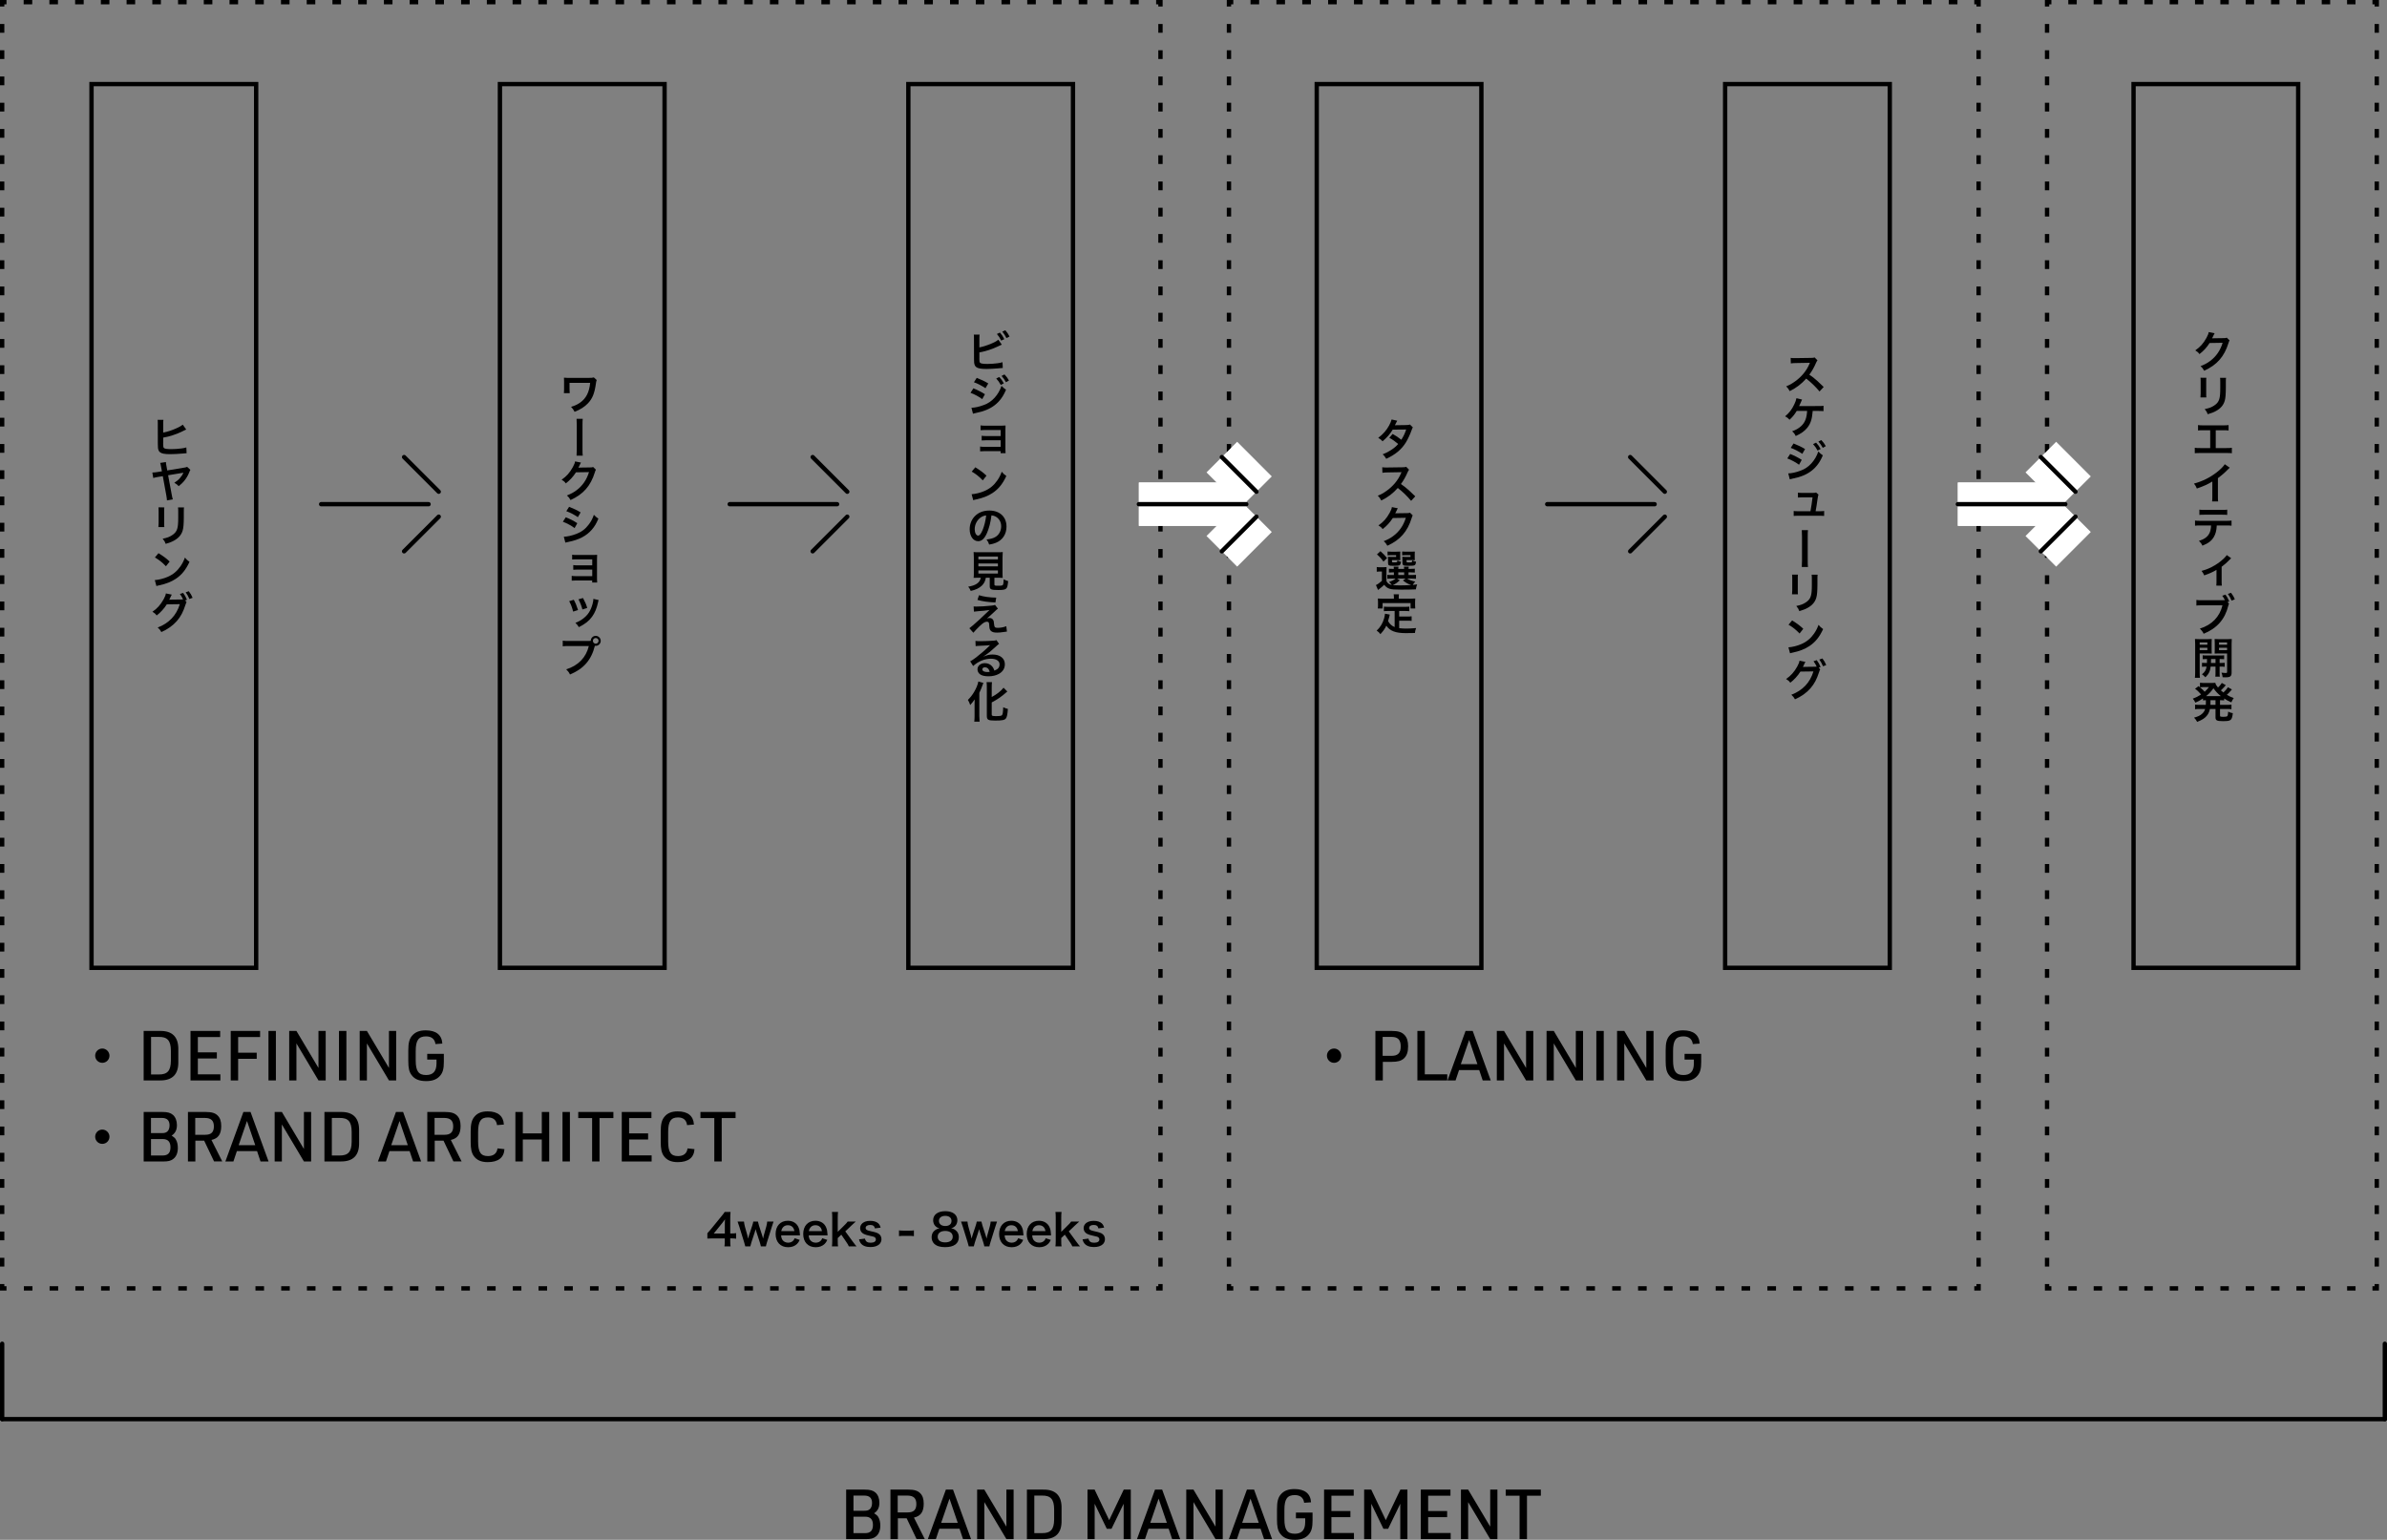 <?xml version="1.0" encoding="UTF-8"?>
<svg id="_レイヤー_2" data-name="レイヤー 2" xmlns="http://www.w3.org/2000/svg" viewBox="0 0 1102 710.91">
  <rect x="0" y="0" width="1102" height="710.91" fill="#808080" stroke="none"/>
  <defs>
    <style>
      .cls-1 {
        stroke-linecap: round;
      }

      .cls-1, .cls-2, .cls-3, .cls-4, .cls-5, .cls-6, .cls-7 {
        fill: none;
      }

      .cls-1, .cls-2, .cls-3, .cls-5, .cls-6, .cls-7 {
        stroke: #000;
        stroke-miterlimit: 10;
        stroke-width: 2px;
      }

      .cls-2 {
        stroke-dasharray: 3.96 7.92;
      }

      .cls-3 {
        stroke-dasharray: 3.98 7.96;
      }

      .cls-4 {
        stroke: #fff;
        stroke-width: 20px;
      }

      .cls-5 {
        stroke-dasharray: 3.9 7.8;
      }

      .cls-7 {
        stroke-dasharray: 4.04 8.08;
      }
    </style>
  </defs>
  <g id="_レイヤー_1-2" data-name="レイヤー 1">
    <g>
      <g>
        <rect class="cls-6" x="42.25" y="38.82" width="76.01" height="408.02"/>
        <g>
          <path d="M75.35,199.72c2.04-.4,3.94-1.02,6.04-1.96,1.48-.66,2.34-1.16,2.98-1.7l1.6,2.24c-.4.18-.44.2-.94.44-1.8.94-3.82,1.76-5.72,2.36-1.46.44-1.98.56-3.96.94v2.58s0,.04-.02.06v.28c0,1.16.08,1.62.36,1.88.34.36,1.48.52,3.42.52,1.34,0,3.18-.12,4.64-.32.96-.12,1.4-.22,2.28-.46l.12,2.66c-.4,0-.54.02-1.98.16-1.6.16-4.1.28-5.6.28-2.5,0-3.88-.26-4.66-.86-.56-.42-.86-1.06-.98-2.04-.04-.34-.06-.68-.06-1.82l-.02-9.28c0-1.02,0-1.3-.08-1.84h2.68c-.08.52-.1.94-.1,1.86v4.02Z"/>
          <path d="M87.9,216.92c-.2.28-.22.34-.54,1.14-.5,1.38-1.46,2.98-2.46,4.14-.66.78-1.24,1.32-2.4,2.26-.68-.72-.98-.96-2.02-1.56,1.24-.82,1.88-1.34,2.58-2.16.78-.88,1.2-1.54,1.6-2.52-.12.02-.3.06-.54.12l-6.5,1.08,1.68,9.04c.18,1.04.28,1.44.5,2.1l-2.72.48c-.02-.56-.12-1.3-.24-2.02l-1.68-9.18-2.2.36c-1.06.18-1.52.28-2.2.48l-.42-2.52c.88-.02,1.42-.08,2.3-.22l2.12-.34-.38-2.02c-.2-1.16-.24-1.32-.42-1.86l2.64-.4c.02.56.08.92.24,1.76l.38,2.12,7.96-1.32c.6-.1.84-.16,1.22-.34l1.5,1.38Z"/>
          <path d="M75.87,234.26c-.08.56-.08.74-.08,1.8v5.52c0,1,0,1.26.08,1.76h-2.74c.06-.46.1-1.08.1-1.8v-5.5c0-1.02-.02-1.28-.08-1.8l2.72.02ZM84.96,234.28c-.08.5-.1.72-.1,1.86v2.7c-.02,3.12-.16,4.8-.52,6.06-.58,2-1.86,3.5-3.94,4.66-1.06.6-2.06,1-3.9,1.54-.36-.98-.56-1.32-1.4-2.38,1.96-.38,3.12-.8,4.32-1.6,1.88-1.24,2.54-2.46,2.76-5.1.08-.86.1-1.74.1-3.34v-2.5c0-1.02-.02-1.44-.1-1.9h2.78Z"/>
          <path d="M71.47,267.82c1.72-.1,4.1-.68,5.92-1.48,2.5-1.08,4.36-2.62,5.94-4.9.88-1.28,1.44-2.38,2.04-4,.78.94,1.1,1.24,2.12,1.96-1.7,3.66-3.6,6.02-6.34,7.84-2.04,1.36-4.52,2.34-7.62,3-.8.16-.86.18-1.32.34l-.74-2.76ZM73.17,255.4c2.38,1.48,3.62,2.4,5.16,3.86l-1.72,2.18c-1.6-1.7-3.24-3.02-5.1-4.06l1.66-1.98Z"/>
          <path d="M86.14,278c-.18.26-.28.5-.5,1.2-1.18,3.56-2.14,5.34-4.02,7.56-1.78,2.04-4.24,3.8-7.12,5.06-.52-.94-.88-1.38-1.7-2.1,5.24-2,8.62-5.58,10.22-10.78l-6.02.08c-1.12,1.84-3.02,3.92-4.68,5.14-.6-.82-.9-1.08-1.94-1.72,2.16-1.44,3.76-3.24,5.18-5.8.6-1.08.96-2.02,1.02-2.66l2.74.56c-.14.18-.16.22-.34.6-.16.36-.34.76-.54,1.16-.1.18-.1.2-.14.28l-.16.3c.24-.02.56-.04.96-.04l4.38-.06c.54,0,.88-.02,1.04-.04-.46-1-.82-1.64-1.46-2.5l1.48-.5c.78,1.04,1.24,1.84,1.78,3.16l-.86.32.68.78ZM87.44,276.56c-.48-1.18-1.06-2.2-1.72-3.1l1.44-.5c.82,1.06,1.28,1.86,1.76,3.04l-1.48.56Z"/>
        </g>
      </g>
      <g>
        <rect class="cls-6" x="230.8" y="38.82" width="76.01" height="408.02"/>
        <g>
          <path d="M275.48,175.47c-.2.58-.26.78-.34,1.42-.64,4.68-1.58,7.04-3.66,9.28-1.56,1.66-3.56,2.94-6.2,3.96-.58-1.08-.82-1.42-1.64-2.3,1.7-.5,2.76-.98,4.06-1.86,2.86-1.94,4.36-4.88,4.76-9.22l-9.52.02v2.98q.02,1.42.08,1.76l-2.68.02c.06-.48.08-.82.08-1.72v-3.82c0-.84,0-1.08-.06-1.62.54.06,1.18.1,1.66.1h9.68c1.34,0,1.76-.04,2.46-.22l1.32,1.22Z"/>
          <path d="M269.04,193.37c-.1.76-.12,1.28-.12,3v10.98c0,1.74.02,2.26.12,3.02h-2.86q.08-.68.1-3.04v-10.9q-.02-2.38-.1-3.06h2.86Z"/>
          <path d="M275.12,216.87c-.2.3-.28.48-.5,1.2-.92,3.04-2.34,5.74-4.1,7.72-1.84,2.1-4.04,3.66-7.12,5.08-.56-1-.82-1.34-1.7-2.1,2-.82,3.12-1.42,4.38-2.36,2.86-2.12,4.74-4.86,5.84-8.44l-6.02.1c-1.22,1.94-2.78,3.66-4.68,5.12-.6-.82-.9-1.08-1.94-1.72,2.28-1.56,3.72-3.16,5.18-5.8.62-1.14.94-1.92,1.02-2.64l2.74.54q-.12.18-.34.62-.06.1-.26.56l-.26.52q-.12.28-.32.64c.26-.02.58-.04.96-.04l4.38-.06c.78,0,1-.04,1.46-.2l1.28,1.26Z"/>
          <path d="M261.2,238.83c2.06.82,3.6,1.6,5.32,2.72l-1.24,2.26c-1.6-1.18-3.38-2.14-5.42-2.94l1.34-2.04ZM260.3,247.8c1.52-.02,3.7-.5,5.78-1.3,2.48-.96,4.18-2.26,5.78-4.4,1.08-1.44,1.7-2.64,2.32-4.42.82.86,1.12,1.12,2.08,1.78-.92,2.22-1.76,3.6-3,5.06-2.54,2.92-5.94,4.7-10.86,5.68-.72.14-1,.2-1.4.32l-.7-2.72ZM262.74,233.99c2.06.8,3.64,1.56,5.32,2.58l-1.28,2.2c-1.82-1.22-3.6-2.16-5.34-2.76l1.3-2.02Z"/>
          <path d="M265.74,268c-1,0-1.3.02-1.8.08v-2.22c.54.1,1.02.14,1.8.14h7.68v-3.02h-6.96c-1,0-1.3.02-1.8.08v-2.18c.54.1,1,.14,1.8.14h6.96v-2.78h-7.48c-.98,0-1.28.02-1.8.08v-2.22c.56.1,1,.14,1.8.14h7.88c.72,0,1.28-.02,1.86-.08-.04.72-.06,1.22-.06,2.1v9.16c0,.76.02,1.06.08,1.52h-2.3v-.94h-7.66Z"/>
          <path d="M264.9,276.91c.84,1.56,1.24,2.52,1.96,4.74l-2.26.72c-.52-2.02-.92-3.08-1.82-4.82l2.12-.64ZM276.38,277.05c-.12.32-.16.4-.28,1.04-.58,2.72-1.48,4.9-2.76,6.64-1.48,2.02-3.14,3.32-6.1,4.82-.52-.86-.76-1.16-1.6-1.98,1.4-.54,2.22-.98,3.4-1.84,2.34-1.7,3.68-3.74,4.54-6.94.26-.98.36-1.66.36-2.3l2.44.56ZM269.16,276.11c1.06,1.98,1.44,2.86,1.94,4.58l-2.22.7c-.38-1.5-.98-3.06-1.82-4.7l2.1-.58Z"/>
          <path d="M271.54,295.93c.6,0,.84-.02,1.18-.04.02-1.3,1.02-2.32,2.3-2.32s2.32,1.04,2.32,2.3-1.04,2.32-2.32,2.32c-.12,0-.24-.02-.38-.04-1.62,6.54-5.16,10.62-11.48,13.26-.52-1.04-.86-1.5-1.76-2.38,5.54-1.72,9.16-5.44,10.44-10.76h-9.52c-1.48,0-1.86.02-2.52.12v-2.6c.72.12,1.2.14,2.56.14h9.18ZM273.72,295.87c0,.72.58,1.32,1.3,1.32s1.32-.6,1.32-1.32-.58-1.3-1.32-1.3-1.3.58-1.3,1.3Z"/>
        </g>
      </g>
      <g>
        <line class="cls-1" x1="148.26" y1="232.78" x2="197.86" y2="232.78"/>
        <line class="cls-1" x1="186.56" y1="254.54" x2="202.55" y2="238.55"/>
        <line class="cls-1" x1="186.56" y1="211.03" x2="202.55" y2="227.02"/>
      </g>
      <g>
        <rect class="cls-6" x="419.35" y="38.82" width="76.01" height="408.02"/>
        <g>
          <path d="M452.15,160.39c3.02-.56,7.44-2.34,8.74-3.56l1.6,2.26c-.14.06-.74.34-1.8.86-2.72,1.3-5.52,2.2-8.54,2.76v2.64c-.02.1-.02.2-.02.26,0,1.16.08,1.62.36,1.9.34.36,1.48.52,3.42.52,1.34,0,3.18-.12,4.64-.32.96-.12,1.4-.22,2.28-.48l.12,2.66c-.42,0-.52.02-2.64.22-1.18.12-3.7.24-4.92.24-2.52,0-3.9-.26-4.68-.86-.56-.42-.86-1.06-.98-2.04-.04-.34-.06-.68-.06-1.84l-.02-9.28c0-1.02,0-1.34-.08-1.84h2.68c-.08.48-.1.84-.1,1.86v4.04ZM461.65,153.55c.8.9,1.34,1.72,2,3.04l-1.44.66c-.62-1.28-1.14-2.08-1.98-3.06l1.42-.64ZM464.65,156.09c-.54-1.1-1.16-2.06-1.92-2.98l1.38-.64c.88,1,1.42,1.78,1.96,2.9l-1.42.72Z"/>
          <path d="M449.39,179.29c1.86.74,3.82,1.74,5.32,2.72l-1.24,2.26c-1.32-1.02-3.58-2.24-5.42-2.92l1.34-2.06ZM448.49,188.26c1.56-.02,3.66-.48,5.78-1.3,3.66-1.28,6.66-4.56,8.1-8.82.78.84,1.16,1.16,2.08,1.78-2.48,6.06-6.7,9.34-13.86,10.74-.86.18-1.02.22-1.4.34l-.7-2.74ZM450.93,174.45c1.88.72,3.88,1.68,5.32,2.58l-1.28,2.2c-1.62-1.1-3.88-2.28-5.34-2.74l1.3-2.04ZM461.33,174.05c.88.94,1.42,1.7,2.1,2.94l-1.4.74c-.66-1.22-1.22-2.02-2.1-2.98l1.4-.7ZM464.43,176.47c-.6-1.1-1.26-2.04-2.04-2.9l1.34-.7c.9.92,1.46,1.68,2.08,2.82l-1.38.78Z"/>
          <path d="M454.29,208.3c-1,0-1.3.02-1.8.08v-2.22c.54.1,1.02.14,1.8.14h7.68v-3.02h-6.96c-1,0-1.3.02-1.8.08v-2.18c.54.1,1,.14,1.8.14h6.96v-2.78h-7.48c-.98,0-1.28.02-1.8.08v-2.22c.56.1,1,.14,1.8.14h7.88c.72,0,1.28-.02,1.86-.08-.04.72-.06,1.22-.06,2.1v9.16c0,.76.02,1.06.08,1.52h-2.3v-.94h-7.66Z"/>
          <path d="M448.57,228.18c1.72-.1,4.1-.68,5.92-1.48,2.5-1.08,4.36-2.62,5.94-4.9.88-1.28,1.44-2.38,2.04-4,.78.94,1.1,1.24,2.12,1.96-1.7,3.66-3.6,6.02-6.34,7.84-2.04,1.36-4.52,2.34-7.62,3-.8.16-.86.18-1.32.34l-.74-2.76ZM450.27,215.75c2.38,1.48,3.62,2.4,5.16,3.86l-1.72,2.18c-1.6-1.7-3.24-3.02-5.1-4.06l1.66-1.98Z"/>
          <path d="M455.65,246.11c-1.14,2.58-2.42,3.76-4.06,3.76-2.28,0-3.92-2.32-3.92-5.54,0-2.2.78-4.26,2.2-5.82,1.68-1.84,4.04-2.8,6.88-2.8,4.8,0,7.92,2.92,7.92,7.42,0,3.46-1.8,6.22-4.86,7.46-.96.4-1.74.6-3.14.84-.34-1.06-.58-1.5-1.22-2.34,1.84-.24,3.04-.56,3.98-1.1,1.74-.96,2.78-2.86,2.78-5,0-1.92-.86-3.48-2.46-4.44-.62-.36-1.14-.52-2.02-.6-.38,3.14-1.08,5.9-2.08,8.16ZM452.71,238.95c-1.68,1.2-2.72,3.26-2.72,5.4,0,1.64.7,2.94,1.58,2.94.66,0,1.34-.84,2.06-2.56.76-1.8,1.42-4.5,1.66-6.76-1.04.12-1.76.4-2.58.98Z"/>
          <path d="M451.65,266.73c-.96,0-1.64.02-2.16.06.08-.58.1-1.2.1-2.12v-7.3c0-1.1-.04-1.98-.1-2.5.6.08,1.18.1,2.1.1h9.22c.92,0,1.54-.02,2.12-.1-.06.48-.1,1.4-.1,2.5v7.3c0,.96.02,1.56.1,2.12-.52-.04-1.3-.06-2.12-.06h-1.72v3.08c0,.56.18.62,1.74.62s1.94-.08,2.18-.42c.2-.28.3-1.04.36-2.56.82.44,1.3.64,2.06.84-.2,2.22-.4,2.96-.9,3.44-.56.52-1.42.68-3.68.68-3.32,0-3.92-.28-3.92-1.78v-3.9h-1.8c-.24,1.54-.88,2.76-1.9,3.7-1.26,1.18-2.78,1.88-5.08,2.4-.34-.84-.58-1.26-1.16-1.96,1.88-.34,2.94-.7,3.9-1.32,1.08-.7,1.66-1.56,1.9-2.82h-1.14ZM451.69,258.27h9.02v-1.3h-9.02v1.3ZM451.69,261.49h9.02v-1.34h-9.02v1.34ZM451.69,264.79h9.02v-1.42h-9.02v1.42Z"/>
          <path d="M449.49,279.99c.54.06.74.06,1.18.06,1.94,0,4.6-.16,7.1-.44.9-.1,1.26-.16,1.6-.32l1.34,1.72c-.38.26-.8.62-1.7,1.5-1.08,1.04-2.8,2.58-3.42,3.06.5-.18.76-.24,1.22-.24.76,0,1.28.26,1.66.84.28.44.36.72.44,1.84.14,1.58.4,1.86,1.72,1.86s2.9-.3,3.94-.76l.3,2.48c-.34.02-.46.04-1.76.24-1.22.18-1.94.24-2.8.24-1.42,0-2.22-.22-2.8-.76-.56-.52-.72-1-.82-2.58-.04-.76-.08-1.04-.2-1.28-.14-.26-.46-.42-.84-.42-.94,0-1.84.56-3.46,2.12-1.02.98-2.1,2.14-2.82,2.98l-1.84-2.08q.88-.6,4.64-4c.46-.42.82-.76,2.32-2.2.54-.52,1.32-1.26,2.34-2.22-1.14.18-1.66.26-2.6.34q-.28.02-2.02.16-.38.04-1.04.1c-.74.06-.88.08-1.54.16l-.14-2.4ZM451.97,274.81c2.26.7,4.86,1.06,7.96,1.12l-.38,2.24c-3.98-.24-5.54-.48-8.3-1.18l.72-2.18Z"/>
          <path d="M454.09,303.11c1.82-.72,2.7-.92,4.2-.92,3.42,0,5.62,1.76,5.62,4.5,0,1.9-.94,3.42-2.72,4.42-1.3.74-3,1.14-4.84,1.14-1.68,0-3.08-.32-3.88-.92-.76-.56-1.2-1.4-1.2-2.3,0-1.66,1.44-2.86,3.44-2.86,1.4,0,2.62.58,3.46,1.64.4.5.62.94.92,1.8,1.66-.62,2.38-1.48,2.38-2.9,0-1.56-1.54-2.58-3.96-2.58-2.92,0-5.84,1.18-8.24,3.36l-1.36-2.16c.7-.34,1.5-.88,2.82-1.88,1.86-1.42,4.46-3.66,5.98-5.2.04-.04.24-.24.36-.36l-.02-.02c-.76.1-2.04.18-5.66.34-.44.02-.58.04-.96.1l-.1-2.4c.68.08,1.26.12,2.36.12,1.7,0,4.14-.1,6.08-.24.7-.06.92-.1,1.24-.26l1.24,1.76c-.34.18-.48.3-1.04.82-1,.92-2.46,2.22-3.14,2.8-.36.3-1.8,1.38-2.2,1.64q-.5.34-.82.52l.04.04ZM454.69,308.1c-.72,0-1.18.36-1.18.92,0,.8.9,1.26,2.38,1.26.38,0,.48,0,1.04-.08-.36-1.38-1.12-2.1-2.24-2.1Z"/>
          <path d="M449.93,325.15c0-.7,0-.9.04-2.24-.46.72-1.28,1.76-2.06,2.6-.4-1.18-.46-1.28-1.06-2.36,1.28-1.3,1.94-2.16,2.8-3.56,1.06-1.76,1.8-3.6,2.02-4.96l2.34.68c-.18.4-.26.62-.44,1.1-.46,1.28-.54,1.46-1.44,3.48v10.74c0,.82.04,1.72.12,2.56h-2.46c.1-.88.14-1.64.14-2.6v-5.44ZM457.85,329.97c0,.54.36.66,1.96.66,1.8,0,2.52-.12,2.78-.44.34-.46.46-1.24.56-3.66.78.38,1.46.62,2.16.78-.16,2.48-.44,3.8-.92,4.4-.62.76-1.72.98-4.96.98s-3.84-.34-3.84-2.16v-13.18c0-1-.04-1.82-.12-2.4h2.5c-.08.6-.12,1.36-.12,2.4v4.46c2.3-1.22,4.36-2.84,5.46-4.3l1.74,1.76c-.16.12-.24.2-.44.36-2.18,1.96-4.06,3.26-6.76,4.68v5.66Z"/>
        </g>
      </g>
      <g>
        <line class="cls-1" x1="336.88" y1="232.78" x2="386.47" y2="232.78"/>
        <line class="cls-1" x1="375.18" y1="254.54" x2="391.16" y2="238.55"/>
        <line class="cls-1" x1="375.18" y1="211.03" x2="391.16" y2="227.02"/>
      </g>
      <g>
        <rect class="cls-6" x="607.89" y="38.82" width="76.01" height="408.02"/>
        <g>
          <path d="M652.28,197.35c-.26.34-.3.42-.62,1.34-.64,1.82-1.74,4.16-2.56,5.5-2.04,3.32-4.86,5.68-9.12,7.64-.64-1.08-.9-1.42-1.66-2.06,1.7-.7,2.7-1.2,3.9-2,1.42-.92,2.26-1.64,3.28-2.78-1.4-1.2-2.6-2.04-4.1-2.86l1.52-1.78c1.68.94,2.52,1.5,4.02,2.68.94-1.44,1.62-2.84,2.24-4.72l-6.22.06c-1.24,2.06-2.66,3.68-4.68,5.38-.66-.74-.96-1-2-1.6,2.2-1.64,3.8-3.46,5.02-5.7.58-1.06.98-2.04,1.16-2.78l2.6.58q-.22.36-.6,1.12c-.24.54-.38.78-.48.96q.32-.04,5.2-.08c.82-.02,1.24-.06,1.76-.24l1.34,1.34Z"/>
          <path d="M651.46,231.24c-1.66-2.04-3.96-4.28-6.14-5.94-2.26,2.52-4.56,4.28-7.62,5.78-.56-1.04-.8-1.36-1.62-2.22,1.54-.6,2.5-1.14,4-2.2,3.02-2.12,5.42-5.02,6.72-8.14l.22-.52q-.32.02-6.62.12c-.96.02-1.5.06-2.18.16l-.08-2.56c.56.1.94.12,1.76.12h.48l7.04-.1c1.12-.02,1.28-.04,1.78-.22l1.32,1.36c-.26.3-.42.58-.64,1.08-.92,2.14-1.9,3.88-3.12,5.52,1.26.84,2.34,1.68,3.7,2.9q.5.44,2.92,2.78l-1.92,2.08Z"/>
          <path d="M652.22,237.97c-.2.3-.28.48-.5,1.2-.92,3.04-2.34,5.74-4.1,7.72-1.84,2.1-4.04,3.66-7.12,5.08-.56-1-.82-1.34-1.7-2.1,2-.82,3.12-1.42,4.38-2.36,2.86-2.12,4.74-4.86,5.84-8.44l-6.02.1c-1.22,1.94-2.78,3.66-4.68,5.12-.6-.82-.9-1.08-1.94-1.72,2.28-1.56,3.72-3.16,5.18-5.8.62-1.14.94-1.92,1.02-2.64l2.74.54q-.12.18-.34.62-.06.1-.26.56-.06.12-.26.52t-.32.64c.26-.02.58-.04.96-.04l4.38-.06c.78,0,1-.04,1.46-.2l1.28,1.26Z"/>
          <path d="M640.08,268.29c.6,1.1,1.26,1.56,2.48,1.78-.24-.38-.74-.92-1.3-1.38,1.4-.46,2.22-.88,3.02-1.56h-2.26c-.74,0-1.08.02-1.54.1v-1.84c.44.08.76.1,1.54.1h1.5v-1.24h-.44c-1,0-1.36.02-1.86.08v-1.76c.48.06.82.08,1.86.08h.42c-.02-.48-.04-.68-.08-1.02h2.2c-.04.32-.06.58-.08,1.02h2.7c-.02-.48-.04-.68-.08-1.02h2.2c-.06.34-.08.56-.1,1.02h1.06c1.02,0,1.36-.02,1.86-.08v1.76c-.52-.06-.88-.08-1.88-.08h-1.04v1.24h1.54c1.06,0,1.42-.02,1.92-.08v1.8c-.52-.06-.9-.08-1.92-.08h-2.14c1.04.66,2,1.02,3.72,1.4-.5.52-.84.96-1.16,1.52q.54-.04,2.04-.24c-.36.96-.42,1.18-.6,2.3-1.76.08-4.32.12-6.88.12-3.12,0-4.28-.1-5.28-.42-1-.32-1.74-.88-2.46-1.82-.82.78-1.14,1.06-1.94,1.68-.4.32-.56.44-.9.72l-.98-2.28c.76-.32,1.56-.88,2.76-1.94v-4.32h-1.04c-.54,0-.82.02-1.34.1v-2.16c.52.08.86.1,1.6.1h1.44c.7,0,.98-.02,1.5-.08-.06.64-.06.94-.06,2.16v4.32ZM637.3,254.47c1.46,1.3,2.1,2,3.06,3.2l-1.66,1.62c-1.04-1.46-1.56-2.04-3-3.32l1.6-1.5ZM646.44,257.57c0,.5,0,.8.04,1.08-.5-.04-.8-.06-1.28-.06h-2.56v.6c0,.42.06.46.86.46,1.56,0,1.58-.02,1.64-.94.5.32,1,.52,1.64.64-.12,1.1-.32,1.5-.86,1.7-.4.14-1.02.18-2.64.18-2.08,0-2.46-.2-2.46-1.28v-1.7c0-.54-.02-.8-.06-1.18.36.04.7.06,1.4.06h2.38v-.82h-2.32c-.8,0-1.14.02-1.62.08v-1.76c.42.06,1.02.08,1.64.08h2.48c.96,0,1.4-.02,1.76-.06-.04.3-.04.44-.04,1.1v1.82ZM646.24,267.93c-1.42,1.28-1.98,1.64-3.26,2.2.96.1,2.1.14,3.46.14,1.46,0,3.22-.06,5.04-.16-1.48-.5-2.64-1.16-3.78-2.14l1.22-.84h-3.92l1.24.8ZM645.54,265.49h2.72v-1.24h-2.72v1.24ZM653.14,257.57c0,.48,0,.8.04,1.08-.5-.04-.8-.06-1.28-.06h-2.54v.6c0,.28.02.34.18.4.14.06.44.08.92.08,1.44,0,1.48-.02,1.52-.98.6.34,1.02.48,1.76.66-.16,1.1-.3,1.44-.74,1.64-.4.18-1.18.24-2.76.24-1.38,0-1.86-.04-2.2-.2-.42-.18-.58-.52-.58-1.14v-1.54q-.02-.82-.04-.86-.02-.22-.02-.42c.36.04.7.06,1.38.06h2.4v-.82h-2.22c-.8,0-1.14.02-1.62.08v-1.76c.44.06,1.02.08,1.64.08h2.44c.96,0,1.4-.02,1.76-.06-.04.28-.04.5-.04,1.1v1.82Z"/>
          <path d="M643.86,282.09h-2.94c-.88,0-1.44.02-2.02.1v-2.12c.52.08,1.1.1,2.02.1h7.66c.94,0,1.52-.02,2.06-.1v2.12c-.56-.08-1.14-.1-2.06-.1h-2.62v2.56h3.78c.92,0,1.42-.02,1.96-.12v2.14c-.6-.08-1.08-.1-1.96-.1h-3.78v3.44c.98.14,2.08.2,3.26.2s2.52-.06,4.56-.24c-.32.82-.46,1.36-.56,2.28-1.64.04-2.68.06-4.26.06-4.68,0-7.3-1.02-8.94-3.44-.64,1.38-1.4,2.48-2.74,3.92-.52-.74-.8-1-1.72-1.64,1.64-1.48,2.8-3.4,3.44-5.66.22-.82.38-1.72.4-2.16l2.22.42c-.1.34-.1.36-.28,1.18-.1.4-.22.86-.52,1.8.8,1.42,1.62,2.16,3.04,2.78v-7.42ZM643.52,275.67c0-.5-.04-.84-.12-1.28h2.46c-.08.42-.1.74-.1,1.26v.76h5.4c.8,0,1.48-.02,2.22-.08-.06.46-.08.9-.08,1.48v1.56c0,.58.02,1.04.08,1.56h-2.16v-2.5h-12.92v2.5h-2.22c.08-.48.1-.88.1-1.58v-1.54c0-.52-.04-1.02-.08-1.48.72.06,1.4.08,2.2.08h5.22v-.74Z"/>
        </g>
      </g>
      <g>
        <rect class="cls-6" x="796.44" y="38.82" width="76.01" height="408.02"/>
        <g>
          <path d="M840.01,180.74c-1.66-2.04-3.96-4.28-6.14-5.94-2.26,2.52-4.56,4.28-7.62,5.78-.56-1.04-.8-1.36-1.62-2.22,1.54-.6,2.5-1.14,4-2.2,3.02-2.12,5.42-5.02,6.72-8.14l.22-.52q-.32.02-6.62.12c-.96.02-1.5.06-2.18.16l-.08-2.56c.56.1.94.12,1.76.12h.48l7.04-.1c1.12-.02,1.28-.04,1.78-.22l1.32,1.36c-.26.3-.42.58-.64,1.08-.92,2.14-1.9,3.88-3.12,5.52,1.26.84,2.34,1.68,3.7,2.9q.5.44,2.92,2.78l-1.92,2.08Z"/>
          <path d="M836.85,189.73q-.02.2-.04.52c-.26,3.4-1,5.52-2.58,7.4-1.28,1.5-2.72,2.52-5.2,3.66-.5-1.02-.8-1.42-1.66-2.2,1.72-.6,2.88-1.26,4.06-2.3,1.82-1.62,2.66-3.68,2.86-7.08h-4.8c-1.16,1.86-1.88,2.74-3.32,4.06-.76-.82-1.08-1.06-2.04-1.58,1.84-1.5,3.16-3.22,4.22-5.5.6-1.24.84-1.98,1-2.86l2.6.62q-.16.32-.76,1.72c-.16.36-.36.8-.6,1.3q.58-.02,8.74-.02c1.44,0,1.68-.02,2.52-.12v2.46q-.52-.06-1.22-.06c-.26,0-.7,0-1.32-.02h-2.46Z"/>
          <path d="M826.48,209.59c1.86.74,3.82,1.74,5.32,2.72l-1.24,2.26c-1.32-1.02-3.58-2.24-5.42-2.92l1.34-2.06ZM825.58,218.56c1.56-.02,3.66-.48,5.78-1.3,3.66-1.28,6.66-4.56,8.1-8.82.78.84,1.16,1.16,2.08,1.78-2.48,6.06-6.7,9.34-13.86,10.74-.86.18-1.02.22-1.4.34l-.7-2.74ZM828.02,204.75c1.88.72,3.88,1.68,5.32,2.58l-1.28,2.2c-1.62-1.1-3.88-2.28-5.34-2.74l1.3-2.04ZM838.43,204.35c.88.94,1.42,1.7,2.1,2.94l-1.4.74c-.66-1.22-1.22-2.02-2.1-2.98l1.4-.7ZM841.53,206.77c-.6-1.1-1.26-2.04-2.04-2.9l1.34-.7c.9.92,1.46,1.68,2.08,2.82l-1.38.78Z"/>
          <path d="M840.31,236.03c.92,0,1.3-.02,1.84-.12v2.28c-.54-.06-1-.08-1.84-.08h-10.38c-.88,0-1.3.02-1.84.08v-2.28c.56.1.92.12,1.84.12h5.9c.34-1.78.76-4.58.96-6.4h-4.96c-.98,0-1.26.02-1.78.08v-2.26c.5.08,1.04.12,1.84.12h5.06c.7,0,1-.04,1.48-.18l1.1.96q-.24.6-.46,2.28c-.3,2.2-.52,3.6-.86,5.4h2.1Z"/>
          <path d="M834.69,244.77c-.1.76-.12,1.28-.12,3v10.98c0,1.74.02,2.26.12,3.02h-2.86q.08-.68.1-3.04v-10.9q-.02-2.38-.1-3.06h2.86Z"/>
          <path d="M830.06,265.31c-.08.56-.08.74-.08,1.8v5.52c0,1,0,1.26.08,1.76h-2.74c.06-.46.1-1.08.1-1.8v-5.5c0-1.02-.02-1.28-.08-1.8l2.72.02ZM839.15,265.33c-.08.5-.1.72-.1,1.86v2.7c-.02,3.12-.16,4.8-.52,6.06-.58,2-1.86,3.5-3.94,4.66-1.06.6-2.06,1-3.9,1.54-.36-.98-.56-1.32-1.4-2.38,1.96-.38,3.12-.8,4.32-1.6,1.88-1.24,2.54-2.46,2.76-5.1.08-.86.1-1.74.1-3.34v-2.5c0-1.02-.02-1.44-.1-1.9h2.78Z"/>
          <path d="M825.66,298.87c1.72-.1,4.1-.68,5.92-1.48,2.5-1.08,4.36-2.62,5.94-4.9.88-1.28,1.44-2.38,2.04-4,.78.94,1.1,1.24,2.12,1.96-1.7,3.66-3.6,6.02-6.34,7.84-2.04,1.36-4.52,2.34-7.62,3-.8.16-.86.18-1.32.34l-.74-2.76ZM827.36,286.45c2.38,1.48,3.62,2.4,5.16,3.86l-1.72,2.18c-1.6-1.7-3.24-3.02-5.1-4.06l1.66-1.98Z"/>
          <path d="M840.33,309.05c-.18.26-.28.5-.5,1.2-1.18,3.56-2.14,5.34-4.02,7.56-1.78,2.04-4.24,3.8-7.12,5.06-.52-.94-.88-1.38-1.7-2.1,5.24-2,8.62-5.58,10.22-10.78l-6.02.08c-1.12,1.84-3.02,3.92-4.68,5.14-.6-.82-.9-1.08-1.94-1.72,2.16-1.44,3.76-3.24,5.18-5.8.6-1.08.96-2.02,1.02-2.66l2.74.56c-.14.18-.16.22-.34.6-.16.36-.34.76-.54,1.16-.1.18-.1.2-.14.28l-.16.3c.24-.02.56-.04.96-.04l4.38-.06c.54,0,.88-.02,1.04-.04-.46-1-.82-1.64-1.46-2.5l1.48-.5c.78,1.04,1.24,1.84,1.78,3.16l-.86.32.68.78ZM841.63,307.61c-.48-1.18-1.06-2.2-1.72-3.1l1.44-.5c.82,1.06,1.28,1.86,1.76,3.04l-1.48.56Z"/>
        </g>
      </g>
      <g>
        <line class="cls-1" x1="714.3" y1="232.78" x2="763.89" y2="232.78"/>
        <line class="cls-1" x1="752.6" y1="254.54" x2="768.59" y2="238.55"/>
        <line class="cls-1" x1="752.6" y1="211.03" x2="768.59" y2="227.02"/>
      </g>
      <g>
        <rect class="cls-6" x="984.99" y="38.82" width="76.01" height="408.02"/>
        <g>
          <path d="M1029.32,157.17c-.2.3-.28.48-.5,1.2-.92,3.04-2.34,5.74-4.1,7.72-1.84,2.1-4.04,3.66-7.12,5.08-.56-1-.82-1.34-1.7-2.1,2-.82,3.12-1.42,4.38-2.36,2.86-2.12,4.74-4.86,5.84-8.44l-6.02.1c-1.22,1.94-2.78,3.66-4.68,5.12-.6-.82-.9-1.08-1.94-1.72,2.28-1.56,3.72-3.16,5.18-5.8.62-1.14.94-1.92,1.02-2.64l2.74.54q-.12.18-.34.62-.06.1-.26.56-.06.12-.26.52t-.32.64c.26-.02.58-.04.96-.04l4.38-.06c.78,0,1-.04,1.46-.2l1.28,1.26Z"/>
          <path d="M1018.61,174.41c-.08.56-.08.74-.08,1.8v5.52c0,1,0,1.26.08,1.76h-2.74c.06-.46.1-1.08.1-1.8v-5.5c0-1.02-.02-1.28-.08-1.8l2.72.02ZM1027.7,174.43c-.08.5-.1.72-.1,1.86v2.7c-.02,3.12-.16,4.8-.52,6.06-.58,2-1.86,3.5-3.94,4.66-1.06.6-2.06,1-3.9,1.54-.36-.98-.56-1.32-1.4-2.38,1.96-.38,3.12-.8,4.32-1.6,1.88-1.24,2.54-2.46,2.76-5.1.08-.86.1-1.74.1-3.34v-2.5c0-1.02-.02-1.44-.1-1.9h2.78Z"/>
          <path d="M1022.94,206.87h4.84c1.4,0,1.82-.02,2.6-.14v2.52c-.72-.08-1.24-.1-2.56-.1h-12c-1.32,0-1.84.02-2.56.1v-2.52c.78.12,1.2.14,2.6.14h4.52v-8.22h-3.06c-1.32,0-1.84.02-2.56.1v-2.5c.76.12,1.24.14,2.6.14h8.9c1.36,0,1.84-.02,2.6-.14v2.5c-.72-.08-1.22-.1-2.56-.1h-3.36v8.22Z"/>
          <path d="M1029.4,215.93c-.34.3-.44.38-.74.7-1.5,1.56-3,2.86-4.72,4.12v8.54c0,1.1.02,1.68.1,2.22h-2.8c.1-.58.12-.98.12-2.16v-7.04c-2.34,1.4-3.46,1.92-7.14,3.24-.42-1.04-.64-1.38-1.34-2.28,3.96-1.08,7.32-2.74,10.5-5.2,1.78-1.38,3.14-2.76,3.72-3.74l2.3,1.6Z"/>
          <path d="M1023.41,242.61c-.1,2.3-.54,3.96-1.4,5.38-1.06,1.76-2.52,2.86-5.22,3.94-.5-1.02-.76-1.36-1.62-2.2,2.4-.74,3.9-1.8,4.74-3.34.52-.92.82-2.22.88-3.78h-4.88c-1.36,0-1.82.02-2.54.1v-2.38c.76.12,1.2.14,2.58.14h11.7c1.36,0,1.82-.02,2.58-.14v2.38c-.72-.08-1.18-.1-2.54-.1h-4.28ZM1015.39,235.29c.74.12,1.14.14,2.58.14h7.68c1.44,0,1.84-.02,2.58-.14v2.44c-.66-.08-1.14-.1-2.54-.1h-7.76c-1.4,0-1.88.02-2.54.1v-2.44Z"/>
          <path d="M1030.06,257.73q-.28.22-.68.66c-1,1.08-2.46,2.38-3.72,3.28v6.8c0,.92.02,1.42.1,1.92l-2.58-.02c.08-.58.1-.96.1-1.9v-5.36c-1.8,1.06-3.24,1.7-5.66,2.54-.42-.92-.6-1.26-1.24-2.08,1.88-.5,3.1-.96,4.74-1.8,2.24-1.16,4-2.42,5.68-4.06.66-.66.9-.94,1.22-1.44l2.04,1.46Z"/>
          <path d="M1029.08,278.73c-.16.3-.22.48-.34.9-1.56,6.3-5.16,10.4-11.38,12.98-.52-1.04-.86-1.5-1.76-2.38,5.54-1.72,9.16-5.44,10.44-10.76h-9.52c-1.48,0-1.86.02-2.52.12v-2.6c.72.12,1.2.14,2.56.14h9.18c.72,0,1.06-.02,1.44-.06-.34-.72-.72-1.32-1.24-2.02l1.46-.54c.78,1.02,1.24,1.84,1.78,3.16l-.8.32.7.74ZM1030.26,277.31c-.48-1.18-1.04-2.2-1.72-3.1l1.44-.54c.82,1.06,1.3,1.86,1.76,3.04l-1.48.6Z"/>
          <path d="M1015.53,310.5c0,1.18.04,1.86.12,2.44h-2.34c.08-.58.12-1.24.12-2.48v-13.2c0-1.04-.02-1.6-.08-2.24.56.06,1.08.08,2.06.08h3.64c1.04,0,1.5-.02,2.04-.08-.04.58-.06,1.16-.06,1.86v3.08c0,.9.02,1.28.06,1.8-.52-.04-1.14-.06-1.84-.06h-3.72v8.8ZM1015.53,297.65h3.54v-1.06h-3.54v1.06ZM1015.53,300.15h3.54v-1.08h-3.54v1.08ZM1018.87,306.1c.04-.7.04-.92.04-1.84-.92,0-1.46.02-2,.08v-1.8c.54.08,1.08.1,2.02.1h5.8c.98,0,1.52-.02,2.08-.1v1.8c-.54-.06-1.08-.08-2.08-.08v1.84h.3c1,0,1.5-.02,2.06-.08v1.84c-.6-.08-1.1-.1-2.06-.1h-.3v2.96c0,.92.02,1.26.1,1.7h-2.1c.08-.48.1-.84.1-1.72v-2.94h-2.24c-.22,2.12-.88,3.44-2.42,4.94-.52-.56-.92-.9-1.6-1.38,1.34-1.04,1.9-1.94,2.14-3.56-1.04,0-1.6.02-2.12.1v-1.84c.56.06,1.06.08,2.08.08h.2ZM1020.77,304.26q0,.9-.04,1.84h2.1v-1.84h-2.06ZM1030.26,310.48c0,1.78-.6,2.24-2.84,2.24-.36,0-.64,0-1.3-.04-.12-.9-.22-1.34-.54-2.12.72.1,1.36.16,1.84.16.64,0,.76-.08.76-.52v-8.5h-3.92c-.7,0-1.34.02-1.82.06.04-.58.04-.9.04-1.8v-3.08c0-.76-.02-1.28-.06-1.86.56.06,1.02.08,2.04.08h3.82c1,0,1.5-.02,2.06-.08-.06.74-.08,1.22-.08,2.22v13.24ZM1024.45,297.65h3.72v-1.06h-3.72v1.06ZM1024.45,300.15h3.72v-1.08h-3.72v1.08Z"/>
          <path d="M1018.39,323.27c-.62.02-.84.04-1.34.08v-.88c-1.18.8-1.92,1.22-3.52,1.94-.34-.72-.64-1.2-1.18-1.84,1.54-.58,2.48-1.06,3.82-1.94-1.12-1.3-1.8-1.92-2.8-2.62l1.64-1.22q.32.26.64.52v-2.08c.38.06.96.1,1.66.1h3.7c.94,0,1.26-.02,1.72-.08.2.8.48,1.26,1.24,2.18.64-.64.78-.76,1.18-1.28.28-.36.34-.42.42-.58q.1-.16.16-.26l1.84,1.02c-.06.08-.32.38-.78.92-.36.42-.98,1.04-1.48,1.5.54.46.76.64,1.18.96.86-.78,1.6-1.64,2.08-2.42l1.84,1.04c-.12.12-.16.18-.56.62-.52.64-1.1,1.22-1.8,1.84,1.08.64,1.74.96,3.2,1.52-.46.6-.58.82-1.12,1.98-1.64-.76-2.22-1.08-3.3-1.8v.86c-.6-.06-.96-.08-1.92-.08v2.16h3.18c.98,0,1.5-.02,2.1-.12v2.14c-.62-.08-1.2-.12-2.1-.12h-3.18v2.98c0,.42.02.46.32.54.26.08.6.1,1.28.1,1.1,0,1.58-.1,1.8-.38.18-.24.3-.9.36-2,.78.38,1.36.58,2.16.7-.44,3.38-.8,3.68-4.64,3.68-2.72,0-3.36-.34-3.36-1.74v-3.88h-2.58c-.26,1.2-.64,2.08-1.24,2.88-1,1.32-2.2,2.12-4.66,3.08-.38-.74-.78-1.32-1.42-1.96,1.86-.52,2.82-.98,3.7-1.78.7-.62,1.12-1.26,1.42-2.22h-2.56c-.92,0-1.44.02-2.1.12v-2.14c.62.1,1.12.12,2.1.12h2.86c.02-.26.02-.4.02-.62l.02-1.54ZM1016.87,317.23c-.36,0-.8.02-1.22.08,1.06.88,1.52,1.32,2.18,2.06.84-.76,1.36-1.32,1.96-2.14h-2.92ZM1024.86,321.39h.42c-1.42-1.16-2.3-2.08-3.4-3.62-1.12,1.56-1.96,2.46-3.38,3.62h6.36ZM1020.49,324.97v.46h2.34v-2.16h-2.32l-.02,1.7Z"/>
        </g>
      </g>
      <g>
        <polyline class="cls-6" points="535.75 592.84 535.75 594.84 533.75 594.84"/>
        <line class="cls-2" x1="525.82" y1="594.84" x2="6.96" y2="594.84"/>
        <polyline class="cls-6" points="3 594.84 1 594.84 1 592.84"/>
        <line class="cls-7" x1="1" y1="584.76" x2="1" y2="7.04"/>
        <polyline class="cls-6" points="1 3 1 1 3 1"/>
        <line class="cls-2" x1="10.92" y1="1" x2="529.79" y2="1"/>
        <polyline class="cls-6" points="533.75 1 535.75 1 535.75 3"/>
        <line class="cls-7" x1="535.75" y1="11.08" x2="535.75" y2="588.8"/>
      </g>
      <g>
        <polyline class="cls-6" points="913.46 592.84 913.46 594.84 911.46 594.84"/>
        <line class="cls-3" x1="903.5" y1="594.84" x2="573.35" y2="594.84"/>
        <polyline class="cls-6" points="569.37 594.84 567.37 594.84 567.37 592.84"/>
        <line class="cls-7" x1="567.37" y1="584.76" x2="567.37" y2="7.04"/>
        <polyline class="cls-6" points="567.37 3 567.37 1 569.37 1"/>
        <line class="cls-3" x1="577.33" y1="1" x2="907.48" y2="1"/>
        <polyline class="cls-6" points="911.46 1 913.46 1 913.46 3"/>
        <line class="cls-7" x1="913.46" y1="11.08" x2="913.46" y2="588.8"/>
      </g>
      <g>
        <polyline class="cls-6" points="1097.28 592.84 1097.28 594.84 1095.28 594.84"/>
        <line class="cls-5" x1="1087.48" y1="594.84" x2="950.96" y2="594.84"/>
        <polyline class="cls-6" points="947.06 594.84 945.06 594.84 945.06 592.84"/>
        <line class="cls-7" x1="945.06" y1="584.76" x2="945.06" y2="7.04"/>
        <polyline class="cls-6" points="945.06 3 945.06 1 947.06 1"/>
        <line class="cls-5" x1="954.86" y1="1" x2="1091.38" y2="1"/>
        <polyline class="cls-6" points="1095.28 1 1097.28 1 1097.28 3"/>
        <line class="cls-7" x1="1097.28" y1="11.08" x2="1097.28" y2="588.8"/>
      </g>
      <g>
        <path d="M50.54,487.4c0,1.82-1.47,3.3-3.3,3.3s-3.3-1.47-3.3-3.3,1.47-3.3,3.3-3.3,3.3,1.54,3.3,3.3Z"/>
        <path d="M66.32,475.98h7.52c5.79-.1,8.64,2.85,8.48,8.77v5.31c.16,5.92-2.69,8.83-8.48,8.77h-7.52v-22.85ZM73.23,496.08c4.03.06,5.63-1.7,5.66-6.3v-4.74c-.03-4.61-1.63-6.4-5.66-6.3h-3.49v17.34h3.49Z"/>
        <path d="M87.95,475.98h13.69v2.82h-10.3v7.07h8.77v2.82h-8.77v7.33h10.4v2.82h-13.79v-22.85Z"/>
        <path d="M106.51,475.98h13.57v2.82h-10.14v7.23h8.58v2.82h-8.58v9.98h-3.42v-22.85Z"/>
        <path d="M123.95,475.98h3.42v22.85h-3.42v-22.85Z"/>
        <path d="M133.52,475.98h3.33l10.18,17.09v-17.09h3.33v22.85h-3.33l-10.18-17.09v17.09h-3.33v-22.85Z"/>
        <path d="M156.5,475.98h3.42v22.85h-3.42v-22.85Z"/>
        <path d="M166.06,475.98h3.33l10.18,17.09v-17.09h3.33v22.85h-3.33l-10.18-17.09v17.09h-3.33v-22.85Z"/>
        <path d="M197.23,486.57h7.68v3.68c0,3.17-.45,4.86-1.66,6.33-1.44,1.73-3.52,2.56-6.46,2.56-3.3,0-5.41-.9-6.82-2.85-1.09-1.47-1.47-3.23-1.47-6.5v-4.77c0-3.52.48-5.38,1.79-6.88,1.44-1.66,3.39-2.43,6.27-2.43,4.77,0,7.42,2.11,7.65,6.11l-3.17.22c-.32-2.34-1.82-3.55-4.35-3.55-3.46,0-4.77,1.86-4.77,6.75v4.35c0,4.93,1.31,6.75,4.8,6.75,3.23,0,4.8-1.76,4.8-5.38v-1.76h-4.29v-2.66Z"/>
      </g>
      <g>
        <path d="M619.19,487.4c0,1.82-1.47,3.3-3.29,3.3s-3.3-1.47-3.3-3.3,1.47-3.3,3.3-3.3,3.29,1.54,3.29,3.3Z"/>
        <path d="M638.39,498.83h-3.42v-22.85h7.52c3.01,0,4.64.51,5.89,1.82,1.18,1.25,1.7,2.85,1.7,5.28,0,2.62-.61,4.38-1.98,5.63-1.22,1.09-2.85,1.54-5.6,1.54h-4.1v8.58ZM642.48,487.47c2.91,0,4.19-1.34,4.19-4.35s-1.28-4.38-4.19-4.38h-4.16v8.74h4.16Z"/>
        <path d="M654.36,475.98h3.42v20.03h10.37v2.82h-13.79v-22.85Z"/>
        <path d="M673.59,494.06l-1.6,4.77h-3.71l8.32-22.85h3.3l8.32,22.85h-3.71l-1.6-4.77h-9.31ZM678.26,480.14l-3.84,11.17h7.65l-3.81-11.17Z"/>
        <path d="M691.03,475.98h3.33l10.18,17.09v-17.09h3.33v22.85h-3.33l-10.18-17.09v17.09h-3.33v-22.85Z"/>
        <path d="M714,475.98h3.33l10.18,17.09v-17.09h3.33v22.85h-3.33l-10.18-17.09v17.09h-3.33v-22.85Z"/>
        <path d="M736.98,475.98h3.42v22.85h-3.42v-22.85Z"/>
        <path d="M746.55,475.98h3.33l10.17,17.09v-17.09h3.33v22.85h-3.33l-10.17-17.09v17.09h-3.33v-22.85Z"/>
        <path d="M777.71,486.57h7.68v3.68c0,3.17-.45,4.86-1.66,6.33-1.44,1.73-3.52,2.56-6.46,2.56-3.3,0-5.41-.9-6.82-2.85-1.09-1.47-1.47-3.23-1.47-6.5v-4.77c0-3.52.48-5.38,1.79-6.88,1.44-1.66,3.39-2.43,6.27-2.43,4.77,0,7.42,2.11,7.65,6.11l-3.17.22c-.32-2.34-1.82-3.55-4.35-3.55-3.46,0-4.77,1.86-4.77,6.75v4.35c0,4.93,1.31,6.75,4.8,6.75,3.23,0,4.8-1.76,4.8-5.38v-1.76h-4.29v-2.66Z"/>
      </g>
      <g>
        <path d="M50.54,524.82c0,1.82-1.47,3.3-3.3,3.3s-3.3-1.47-3.3-3.3,1.47-3.3,3.3-3.3,3.3,1.54,3.3,3.3Z"/>
        <path d="M66.32,513.39h8.61c2.46,0,3.81.38,4.96,1.38,1.15,1.06,1.79,2.72,1.79,4.64,0,2.27-.74,3.78-2.46,4.9l.32.19c1.02.7,1.28.96,1.66,1.63.61,1.02.9,2.34.9,3.84,0,2.27-.7,4-2.05,5.06-1.12.9-2.37,1.22-4.7,1.22h-9.02v-22.85ZM74.67,523.15c1.25,0,1.95-.19,2.59-.74.61-.51,1.02-1.63,1.02-2.78,0-2.37-1.15-3.49-3.62-3.49h-4.96v7.01h4.96ZM75.12,533.49c2.43,0,3.58-1.22,3.58-3.78s-1.18-3.81-3.58-3.81h-5.41v7.58h5.41Z"/>
        <path d="M90.19,536.24h-3.42v-22.85h8.13c2.82,0,4.42.48,5.6,1.66,1.12,1.12,1.63,2.62,1.63,4.83,0,3.78-1.38,5.73-4.51,6.43l4.99,9.92h-3.78l-4.58-9.6h-4.06v9.6ZM94.77,523.92c2.75,0,3.97-1.22,3.97-3.87s-1.28-3.9-4.16-3.9h-4.45v7.78h4.64Z"/>
        <path d="M109.36,531.47l-1.6,4.77h-3.71l8.32-22.85h3.3l8.32,22.85h-3.71l-1.6-4.77h-9.31ZM114.03,517.55l-3.84,11.17h7.65l-3.81-11.17Z"/>
        <path d="M126.8,513.39h3.33l10.18,17.09v-17.09h3.33v22.85h-3.33l-10.18-17.09v17.09h-3.33v-22.85Z"/>
        <path d="M149.78,513.39h7.52c5.79-.1,8.64,2.85,8.48,8.77v5.31c.16,5.92-2.69,8.83-8.48,8.77h-7.52v-22.85ZM156.69,533.49c4.03.06,5.63-1.7,5.66-6.3v-4.74c-.03-4.61-1.63-6.4-5.66-6.3h-3.49v17.34h3.49Z"/>
        <path d="M179.79,531.47l-1.6,4.77h-3.71l8.32-22.85h3.3l8.32,22.85h-3.71l-1.6-4.77h-9.31ZM184.46,517.55l-3.84,11.17h7.65l-3.81-11.17Z"/>
        <path d="M200.69,536.24h-3.42v-22.85h8.13c2.82,0,4.42.48,5.6,1.66,1.12,1.12,1.63,2.62,1.63,4.83,0,3.78-1.38,5.73-4.51,6.43l4.99,9.92h-3.78l-4.58-9.6h-4.06v9.6ZM205.26,523.92c2.75,0,3.97-1.22,3.97-3.87s-1.28-3.9-4.16-3.9h-4.45v7.78h4.64Z"/>
        <path d="M232.88,530.57c-.22,3.94-2.91,5.98-7.71,5.98-3.04,0-5.09-.93-6.46-2.85-1.02-1.47-1.41-3.26-1.41-6.5v-4.77c0-3.49.48-5.38,1.76-6.88,1.38-1.66,3.3-2.43,6.11-2.43,4.67,0,7.23,2.11,7.46,6.08l-3.17.26c-.29-2.34-1.73-3.55-4.19-3.55-3.3,0-4.54,1.86-4.54,6.75v4.35c0,4.93,1.25,6.75,4.54,6.75,2.59,0,4.1-1.22,4.42-3.55l3.2.35Z"/>
        <path d="M237.94,513.39h3.42v9.89h8.77v-9.89h3.42v22.85h-3.42v-10.14h-8.77v10.14h-3.42v-22.85Z"/>
        <path d="M259.69,513.39h3.42v22.85h-3.42v-22.85Z"/>
        <path d="M273.36,516.21h-6.4v-2.82h16.22v2.82h-6.4v20.03h-3.42v-20.03Z"/>
        <path d="M287.05,513.39h13.69v2.82h-10.3v7.07h8.77v2.82h-8.77v7.33h10.4v2.82h-13.79v-22.85Z"/>
        <path d="M320.62,530.57c-.22,3.94-2.91,5.98-7.71,5.98-3.04,0-5.09-.93-6.46-2.85-1.02-1.47-1.41-3.26-1.41-6.5v-4.77c0-3.49.48-5.38,1.76-6.88,1.38-1.66,3.3-2.43,6.11-2.43,4.67,0,7.23,2.11,7.46,6.08l-3.17.26c-.29-2.34-1.73-3.55-4.19-3.55-3.3,0-4.54,1.86-4.54,6.75v4.35c0,4.93,1.25,6.75,4.54,6.75,2.59,0,4.1-1.22,4.42-3.55l3.2.35Z"/>
        <path d="M329.77,516.21h-6.4v-2.82h16.22v2.82h-6.4v20.03h-3.42v-20.03Z"/>
      </g>
      <g>
        <path d="M339.85,571.9c-.74-.1-1.16-.12-2-.14h-.72v1.42c0,1.02.04,1.54.16,2.28h-2.84c.12-.7.16-1.32.16-2.32v-1.38h-5.54c-1.18,0-1.82.02-2.5.08v-2.46c.68-.74.9-1,1.6-1.84l4.74-5.8c.88-1.06,1.2-1.48,1.66-2.2h2.7c-.12,1.16-.14,1.86-.14,3.38v6.56h.7c.8,0,1.28-.04,2.02-.14v2.56ZM334.63,565.36c0-.94.02-1.58.1-2.4-.4.58-.64.9-1.36,1.78l-3.84,4.76h5.1v-4.14Z"/>
        <path d="M351.27,575.46c-.08-.48-.26-1.12-.5-1.9l-1.54-4.72c-.04-.08-.16-.52-.38-1.34-.1.36-.34,1.18-.4,1.38l-1.54,4.68c-.22.68-.44,1.48-.52,1.9h-2.32c-.12-.58-.2-.88-.52-1.9l-2.2-7.1c-.28-.92-.56-1.74-.84-2.48h2.96c.04.58.22,1.6.44,2.38l1.1,3.9c.08.26.2.82.36,1.6.04-.2.38-1.38.46-1.62l1.44-4.36c.2-.58.44-1.5.5-1.9h2.14c.06.38.32,1.32.5,1.9l1.48,4.54c.06.18.16.56.28.98.06.26.08.28.12.46q.04-.16.1-.44c.06-.28.2-.92.24-1.06l1.12-4c.24-.86.4-1.74.44-2.38h2.94c-.26.66-.3.82-.82,2.48l-2.22,7.1c-.3.96-.4,1.34-.5,1.9h-2.32Z"/>
        <path d="M360.62,570.38c.1,1.1.28,1.66.74,2.24.58.72,1.48,1.12,2.5,1.12s1.82-.36,2.4-1c.24-.28.38-.5.58-1.04l2.36.76c-.46.96-.72,1.34-1.22,1.84-1.04,1.02-2.44,1.54-4.12,1.54-3.54,0-5.78-2.36-5.78-6.1s2.22-6.12,5.64-6.12c2.34,0,4.18,1.16,4.98,3.16.38.96.52,1.68.58,3.04,0,.04,0,.1.04.56h-8.7ZM366.73,568.4c-.14-.88-.38-1.42-.88-1.92-.54-.54-1.22-.8-2.16-.8-1.56,0-2.7,1.04-3,2.72h6.04Z"/>
        <path d="M373.36,570.38c.1,1.1.28,1.66.74,2.24.58.72,1.48,1.12,2.5,1.12s1.82-.36,2.4-1c.24-.28.38-.5.58-1.04l2.36.76c-.46.96-.72,1.34-1.22,1.84-1.04,1.02-2.44,1.54-4.12,1.54-3.54,0-5.78-2.36-5.78-6.1s2.22-6.12,5.64-6.12c2.34,0,4.18,1.16,4.98,3.16.38.96.52,1.68.58,3.04,0,.04,0,.1.04.56h-8.7ZM379.46,568.4c-.14-.88-.38-1.42-.88-1.92-.54-.54-1.22-.8-2.16-.8-1.56,0-2.7,1.04-3,2.72h6.04Z"/>
        <path d="M386.9,559.54c-.1.76-.14,1.46-.14,2.62v6.58l3-2.98c.92-.88,1.26-1.28,1.58-1.78h3.74q-1.14,1.02-2,1.84l-2.84,2.7,3.38,4.62q1.36,1.86,1.82,2.32h-3.56c-.24-.64-.48-1.04-1.32-2.26l-2.16-3.16-1.64,1.56v1.3c0,1.3.02,1.78.14,2.56h-2.82c.1-.82.14-1.5.14-2.6v-10.7c0-1.2-.04-1.86-.14-2.62h2.82Z"/>
        <path d="M399.32,571.86c.34,1.36,1.08,1.9,2.64,1.9s2.4-.58,2.4-1.52c0-.4-.2-.78-.52-1-.38-.26-.5-.28-2.1-.64-1.58-.34-2.2-.54-2.88-.86-1.14-.54-1.76-1.5-1.76-2.66,0-.7.22-1.36.62-1.86.82-1.04,2.18-1.56,4-1.56,1.64,0,2.94.4,3.76,1.16.52.5.8,1,1.08,1.98l-2.64.34c-.22-1.1-.9-1.58-2.2-1.58s-2.08.56-2.08,1.4c0,.38.22.72.62.94.44.22.86.34,2,.6,2.04.44,2.86.72,3.52,1.22.78.56,1.16,1.38,1.16,2.48,0,.82-.38,1.7-.98,2.26-.92.86-2.32,1.3-4.14,1.3-2.06,0-3.6-.62-4.46-1.78-.36-.48-.54-.88-.78-1.78l2.74-.34Z"/>
        <path d="M415.04,568.06c.58.08,1.08.12,1.88.12h3.1c.82,0,1.32-.04,1.9-.12v2.66c-.66-.1-1.08-.12-1.9-.12h-3.1c-.78,0-1.22.02-1.88.12v-2.66Z"/>
        <path d="M431.78,566.02c-.62-.64-.98-1.62-.98-2.64,0-2.56,2.16-4.18,5.58-4.18,2.42,0,4.2.78,5.06,2.18.34.56.54,1.28.54,2,0,1.86-1.06,3.22-2.88,3.74.9.12,1.5.38,2.16.94.94.76,1.4,1.8,1.4,3.12,0,2.98-2.24,4.62-6.34,4.62-2.32,0-3.92-.5-5.06-1.6-.74-.72-1.16-1.8-1.16-3,0-1.4.54-2.5,1.64-3.28.66-.46,1.16-.66,1.98-.8-.84-.22-1.36-.52-1.94-1.1ZM439.84,570.98c0-1.66-1.3-2.66-3.46-2.66s-3.48,1.02-3.48,2.68,1.28,2.6,3.44,2.6,3.5-.94,3.5-2.62ZM433.48,563.66c0,1.46,1.12,2.38,2.94,2.38s2.86-.9,2.86-2.36-1.12-2.32-2.9-2.32-2.9.9-2.9,2.3Z"/>
        <path d="M454.44,575.46c-.08-.48-.26-1.12-.5-1.9l-1.54-4.72c-.04-.08-.16-.52-.38-1.34-.1.36-.34,1.18-.4,1.38l-1.54,4.68c-.22.68-.44,1.48-.52,1.9h-2.32c-.12-.58-.2-.88-.52-1.9l-2.2-7.1c-.28-.92-.56-1.74-.84-2.48h2.96c.04.58.22,1.6.44,2.38l1.1,3.9c.08.26.2.82.36,1.6.04-.2.38-1.38.46-1.62l1.44-4.36c.2-.58.44-1.5.5-1.9h2.14c.06.38.32,1.32.5,1.9l1.48,4.54c.06.18.16.56.28.98.06.26.08.28.12.46q.04-.16.1-.44c.06-.28.2-.92.24-1.06l1.12-4c.24-.86.4-1.74.44-2.38h2.94c-.26.66-.3.82-.82,2.48l-2.22,7.1c-.3.96-.4,1.34-.5,1.9h-2.32Z"/>
        <path d="M463.8,570.38c.1,1.1.28,1.66.74,2.24.58.72,1.48,1.12,2.5,1.12s1.82-.36,2.4-1c.24-.28.38-.5.58-1.04l2.36.76c-.46.96-.72,1.34-1.22,1.84-1.04,1.02-2.44,1.54-4.12,1.54-3.54,0-5.78-2.36-5.78-6.1s2.22-6.12,5.64-6.12c2.34,0,4.18,1.16,4.98,3.16.38.96.52,1.68.58,3.04,0,.04,0,.1.04.56h-8.7ZM469.9,568.4c-.14-.88-.38-1.42-.88-1.92-.54-.54-1.22-.8-2.16-.8-1.56,0-2.7,1.04-3,2.72h6.04Z"/>
        <path d="M476.54,570.38c.1,1.1.28,1.66.74,2.24.58.72,1.48,1.12,2.5,1.12s1.82-.36,2.4-1c.24-.28.38-.5.58-1.04l2.36.76c-.46.96-.72,1.34-1.22,1.84-1.04,1.02-2.44,1.54-4.12,1.54-3.54,0-5.78-2.36-5.78-6.1s2.22-6.12,5.64-6.12c2.34,0,4.18,1.16,4.98,3.16.38.96.52,1.68.58,3.04,0,.04,0,.1.04.56h-8.7ZM482.64,568.4c-.14-.88-.38-1.42-.88-1.92-.54-.54-1.22-.8-2.16-.8-1.56,0-2.7,1.04-3,2.72h6.04Z"/>
        <path d="M490.08,559.54c-.1.76-.14,1.46-.14,2.62v6.58l3-2.98c.92-.88,1.26-1.28,1.58-1.78h3.74q-1.14,1.02-2,1.84l-2.84,2.7,3.38,4.62q1.36,1.86,1.82,2.32h-3.56c-.24-.64-.48-1.04-1.32-2.26l-2.16-3.16-1.64,1.56v1.3c0,1.3.02,1.78.14,2.56h-2.82c.1-.82.14-1.5.14-2.6v-10.7c0-1.2-.04-1.86-.14-2.62h2.82Z"/>
        <path d="M502.5,571.86c.34,1.36,1.08,1.9,2.64,1.9s2.4-.58,2.4-1.52c0-.4-.2-.78-.52-1-.38-.26-.5-.28-2.1-.64-1.58-.34-2.2-.54-2.88-.86-1.14-.54-1.76-1.5-1.76-2.66,0-.7.22-1.36.62-1.86.82-1.04,2.18-1.56,4-1.56,1.64,0,2.94.4,3.76,1.16.52.5.8,1,1.08,1.98l-2.64.34c-.22-1.1-.9-1.58-2.2-1.58s-2.08.56-2.08,1.4c0,.38.22.72.62.94.44.22.86.34,2,.6,2.04.44,2.86.72,3.52,1.22.78.56,1.16,1.38,1.16,2.48,0,.82-.38,1.7-.98,2.26-.92.86-2.32,1.3-4.14,1.3-2.06,0-3.6-.62-4.46-1.78-.36-.48-.54-.88-.78-1.78l2.74-.34Z"/>
      </g>
      <line class="cls-1" x1="1" y1="655.2" x2="1101" y2="655.2"/>
      <g>
        <path d="M390.63,687.75h8.61c2.46,0,3.81.38,4.96,1.38,1.15,1.05,1.79,2.72,1.79,4.64,0,2.27-.74,3.78-2.46,4.9l.32.19c1.02.7,1.28.96,1.66,1.63.61,1.02.9,2.34.9,3.84,0,2.27-.7,4-2.05,5.06-1.12.9-2.37,1.22-4.7,1.22h-9.02v-22.85ZM398.99,697.51c1.25,0,1.95-.19,2.59-.74.61-.51,1.02-1.63,1.02-2.78,0-2.37-1.15-3.49-3.62-3.49h-4.96v7.01h4.96ZM399.43,707.84c2.43,0,3.58-1.22,3.58-3.78s-1.18-3.81-3.58-3.81h-5.41v7.58h5.41Z"/>
        <path d="M414.51,710.59h-3.42v-22.85h8.13c2.82,0,4.42.48,5.6,1.66,1.12,1.12,1.63,2.62,1.63,4.83,0,3.78-1.38,5.73-4.51,6.43l4.99,9.92h-3.78l-4.58-9.6h-4.06v9.6ZM419.08,698.27c2.75,0,3.97-1.22,3.97-3.87s-1.28-3.9-4.16-3.9h-4.45v7.78h4.64Z"/>
        <path d="M433.67,705.82l-1.6,4.77h-3.71l8.32-22.85h3.3l8.32,22.85h-3.71l-1.6-4.77h-9.31ZM438.35,691.91l-3.84,11.17h7.65l-3.81-11.17Z"/>
        <path d="M451.11,687.75h3.33l10.18,17.09v-17.09h3.33v22.85h-3.33l-10.18-17.09v17.09h-3.33v-22.85Z"/>
        <path d="M474.09,687.75h7.52c5.79-.1,8.64,2.85,8.48,8.77v5.31c.16,5.92-2.69,8.83-8.48,8.77h-7.52v-22.85ZM481,707.84c4.03.06,5.63-1.7,5.66-6.3v-4.74c-.03-4.61-1.63-6.4-5.66-6.3h-3.49v17.34h3.49Z"/>
        <path d="M502.09,687.75h3.26l6.72,14.08,6.72-14.08h3.26v22.85h-3.3v-16.32l-5.6,11.55h-2.18l-5.6-11.55v16.32h-3.3v-22.85Z"/>
        <path d="M530.22,705.82l-1.6,4.77h-3.71l8.32-22.85h3.3l8.32,22.85h-3.71l-1.6-4.77h-9.31ZM534.89,691.91l-3.84,11.17h7.65l-3.81-11.17Z"/>
        <path d="M547.66,687.75h3.33l10.18,17.09v-17.09h3.33v22.85h-3.33l-10.18-17.09v17.09h-3.33v-22.85Z"/>
        <path d="M572.65,705.82l-1.6,4.77h-3.71l8.32-22.85h3.3l8.32,22.85h-3.71l-1.6-4.77h-9.31ZM577.32,691.91l-3.84,11.17h7.65l-3.81-11.17Z"/>
        <path d="M598.28,698.34h7.68v3.68c0,3.17-.45,4.86-1.66,6.34-1.44,1.73-3.52,2.56-6.46,2.56-3.3,0-5.41-.9-6.82-2.85-1.09-1.47-1.47-3.23-1.47-6.5v-4.77c0-3.52.48-5.38,1.79-6.88,1.44-1.66,3.39-2.43,6.27-2.43,4.77,0,7.42,2.11,7.65,6.11l-3.17.22c-.32-2.34-1.82-3.55-4.35-3.55-3.46,0-4.77,1.86-4.77,6.75v4.35c0,4.93,1.31,6.75,4.8,6.75,3.23,0,4.8-1.76,4.8-5.38v-1.76h-4.29v-2.66Z"/>
        <path d="M611.27,687.75h13.7v2.82h-10.3v7.07h8.77v2.82h-8.77v7.33h10.4v2.82h-13.79v-22.85Z"/>
        <path d="M629.8,687.75h3.26l6.72,14.08,6.72-14.08h3.26v22.85h-3.3v-16.32l-5.6,11.55h-2.18l-5.6-11.55v16.32h-3.3v-22.85Z"/>
        <path d="M655.94,687.75h13.69v2.82h-10.3v7.07h8.77v2.82h-8.77v7.33h10.4v2.82h-13.79v-22.85Z"/>
        <path d="M674.47,687.75h3.33l10.18,17.09v-17.09h3.33v22.85h-3.33l-10.18-17.09v17.09h-3.33v-22.85Z"/>
        <path d="M701.54,690.56h-6.4v-2.82h16.22v2.82h-6.4v20.03h-3.42v-20.03Z"/>
      </g>
      <line class="cls-1" x1="1101" y1="620.41" x2="1101" y2="655.2"/>
      <line class="cls-1" x1="1" y1="620.41" x2="1" y2="655.2"/>
      <g>
        <g>
          <g>
            <line class="cls-4" x1="525.78" y1="232.78" x2="575.37" y2="232.78"/>
            <line class="cls-4" x1="525.78" y1="232.78" x2="575.37" y2="232.78"/>
          </g>
          <line class="cls-4" x1="564.08" y1="254.54" x2="580.06" y2="238.55"/>
          <line class="cls-4" x1="564.08" y1="211.03" x2="580.06" y2="227.02"/>
        </g>
        <g>
          <line class="cls-1" x1="525.78" y1="232.78" x2="575.37" y2="232.78"/>
          <line class="cls-1" x1="564.08" y1="254.54" x2="580.06" y2="238.55"/>
          <line class="cls-1" x1="564.08" y1="211.03" x2="580.06" y2="227.02"/>
        </g>
      </g>
      <g>
        <g>
          <g>
            <line class="cls-4" x1="903.88" y1="232.78" x2="953.48" y2="232.78"/>
            <line class="cls-4" x1="903.88" y1="232.78" x2="953.48" y2="232.78"/>
          </g>
          <line class="cls-4" x1="942.19" y1="254.54" x2="958.17" y2="238.55"/>
          <line class="cls-4" x1="942.19" y1="211.03" x2="958.17" y2="227.02"/>
        </g>
        <g>
          <line class="cls-1" x1="903.88" y1="232.78" x2="953.48" y2="232.78"/>
          <line class="cls-1" x1="942.19" y1="254.54" x2="958.17" y2="238.55"/>
          <line class="cls-1" x1="942.19" y1="211.03" x2="958.17" y2="227.02"/>
        </g>
      </g>
    </g>
  </g>
</svg>